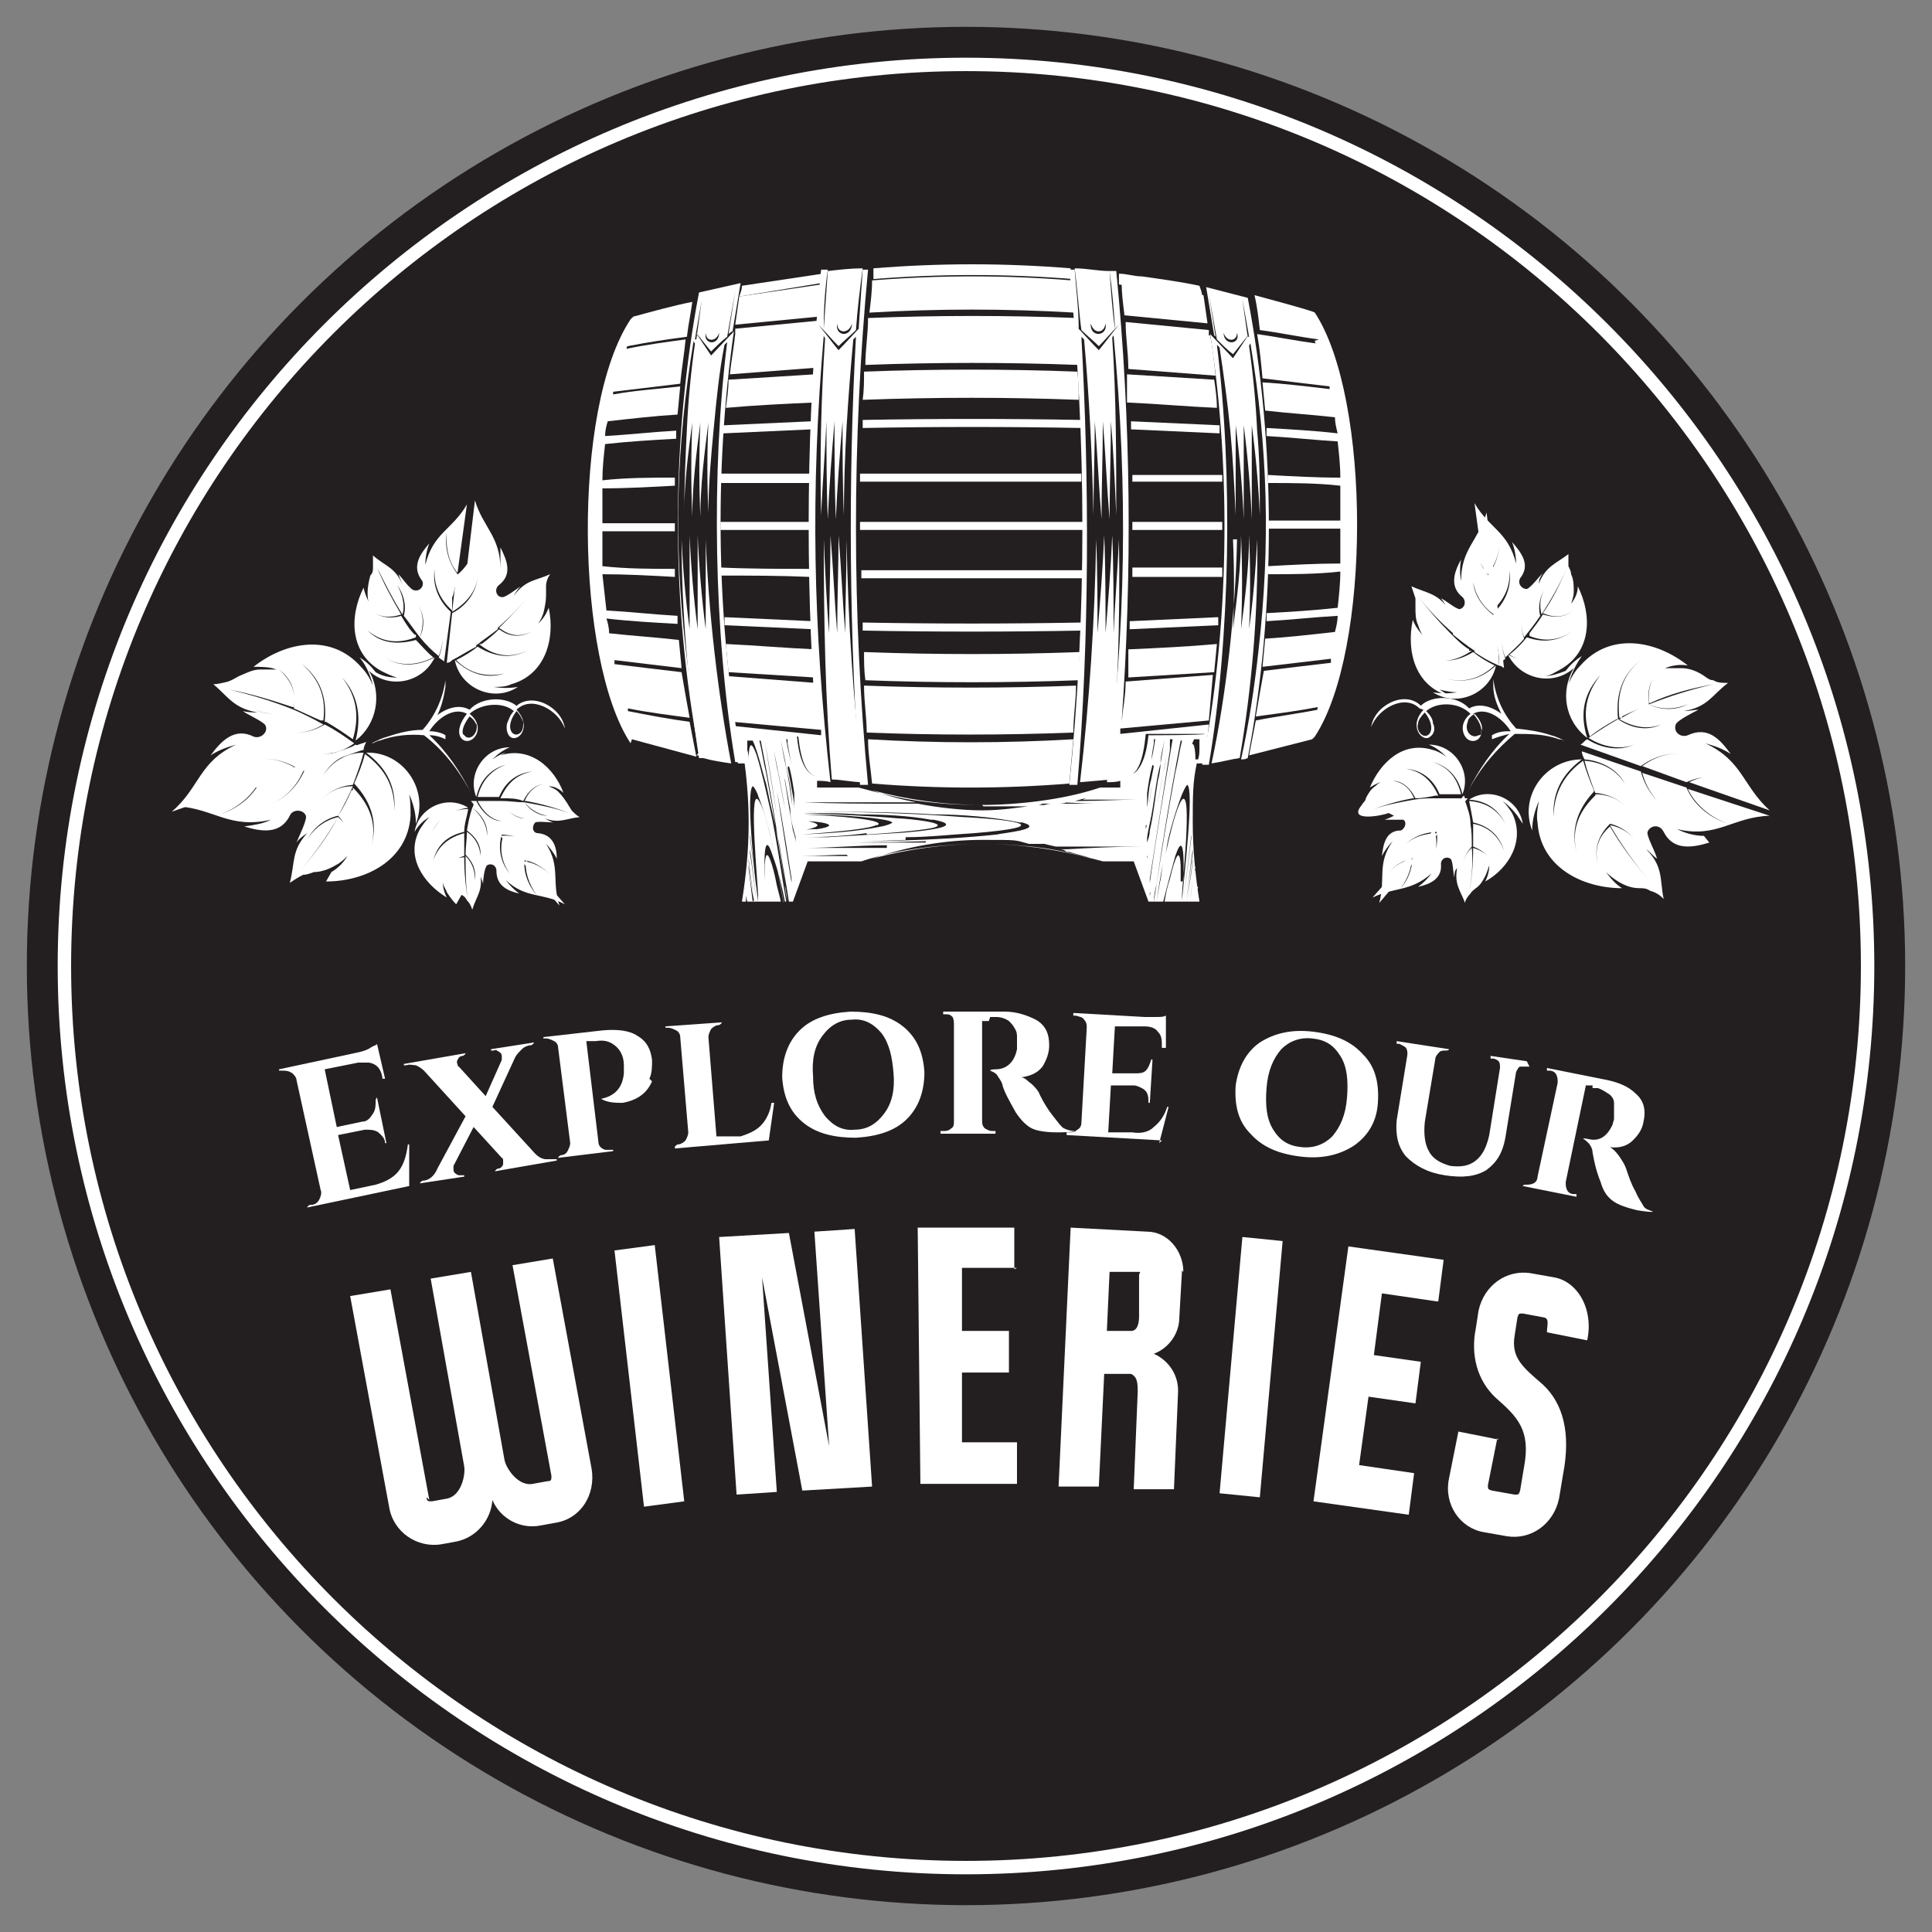 <?xml version="1.0" encoding="UTF-8"?>
<svg id="Layer_1" data-name="Layer 1" xmlns="http://www.w3.org/2000/svg" version="1.1" viewBox="0 0 144 144">
  <rect x="0" y="0" width="144" height="144" fill="#808080" stroke="none"/>
  <defs>
    <style>
      .cls-1 {
        fill: #fff;
      }

      .cls-1, .cls-2 {
        stroke-width: 0px;
      }

      .cls-2 {
        fill: #231f20;
      }
    </style>
  </defs>
  <circle class="cls-2" cx="72" cy="72" r="70"/>
  <path class="cls-1" d="M72,139.7c-37.3,0-67.7-30.4-67.7-67.7S34.7,4.3,72,4.3s67.7,30.4,67.7,67.7-30.4,67.7-67.7,67.7ZM72,5.3C35.2,5.3,5.3,35.2,5.3,72s29.9,66.7,66.7,66.7,66.7-29.9,66.7-66.7S108.8,5.3,72,5.3Z"/>
  <path class="cls-1" d="M127,62.3c-.7,0-1.4-.2-2-.5,3,.7,4.1-.9,6.9-1l-6.1-2c.5,1.1,1.6,2.1,3,2.6,0,0,0,0,0,0-1.5-.5-2.6-1.5-3.1-2.7l-2.1-.7-1.2-.4c.4,1.5,1.4,2.7,2.8,3.1,0,0,0,0,0,0-1.5-.5-2.5-1.7-2.9-3.2l-4.4-1.5c0,.2.1.4.2.6,1.3.1,2.5.8,3,1.8h0c-.6-1-1.7-1.6-3-1.7.2.8.5,1.6.8,2.4,1.2.1,2.2.7,2.7,1.6h0c-.5-.9-1.5-1.5-2.7-1.5.3.8.7,1.5,1.1,2.2.9.2,1.8.9,2.3,1.8h0c-.5-.9-1.3-1.5-2.3-1.7.8,1.4,1.8,2.8,2.9,4.1-1.1-1.3-2.1-2.6-2.9-4h0c-.8.7-1.2,1.6-.9,2.8-.3-1.1,0-2.1.9-3h0c-.4-.7-.7-1.3-1-2h0s0,0,0,0h0s0,0,0,0v-.2c-1.3,1.2-1.9,2.6-1.5,4.3-.4-1.6,0-3.1,1.3-4.5h0c0-.1,0-.1,0-.1h0c-.3-.7-.6-1.5-.8-2.2-1.4,1-2.2,2.4-2.2,4.2-.1-1.7.5-3.1,2.1-4.3h0s0,0,0,0h0s0,0,0,0h0s0,0,0,0h0s0,0,0,0h0s0,0,0,0h0s0,0,0,0h0s0,0,0,0h0s0,0,0,0h0s0,0,0,0h0s0,0,0,0h0s0,0,0,0h0s0,0,0,0h0s0,0,0,0h0s0,0,0,0h0s0,0,0,0h0s0,0,0,0h0s0,0,0,0h0s0,0,0,0h0s0,0,0,0h0s0,0,0,0h0s0,0,0,0h0s0,0,0,0h0s0,0,0,0h0s0,0,0,0h0s0,0,0,0h0s0,0,0,0h0s0,0,0,0h0s0,0,0,0h0s0,0,0,0h0s0,0,0,0h0s0,0,0,0h0s0,0,0,0h0s0,0,0,0h0s0,0,0,0h0s0,0,0,0h0s0,0,0,0h0s0,0,0,0h0s0,0,0,0h0s0,0,0,0h0s0,0,0,0h0s0,0,0,0h0s0,0,0,0h0s0,0,0,0h0s0,0,0,0h0s0,0,0,0h0s0,0,0,0h0s0,0,0,0h0s0,0,0,0h0s0,0,0,0h0s0,0,0,0h0s0,0,0,0h0s0,0,0,0h0s0,0,0,0h0s0,0,0,0h0s0,0,0,0h0s0,0,0,0h0s0,0,0,0h0s0,0,0,0h0s0,0,0,0h0s0,0,0,0h0c-2.7,0-4.7,2.7-3.7,5.3,0-.8.2-1.5.5-2.2-.1.5-.2,1.1-.1,1.6.2,3.3,3.3,4.9,6.3,4.9-.5-.3-.9-.8-1.2-1.2.3.3.6.5.9.7.5.3,1,.5,1.6.5.3,0,.5,0,.8.2.4.1.7.3,1,.6-.3-1.4,0-2.4-1.3-3.7.3.2.5.5.8.7-.1-.5-.8-1.7-.7-2,.2-.5.9-.6,1.2,0h0c.7,1.4,2.1,1.2,3.4.8Z"/>
  <path class="cls-1" d="M103.9,60.8c-.2.1-.4.2-.7.3.3,0,1.2,0,1.4,0,.3.2.1.7-.2.8h0c-1.1,0-1.3,1-1.4,1.9.2-.4.5-.8.8-1.1-1.2,1.7-.5,2.8-1,4.6l2.8-3.3c-.8,0-1.7.5-2.3,1.2,0,0,0,0,0,0,.7-.8,1.5-1.2,2.4-1.3l1.5-1.8c-1,0-2,.3-2.6,1,0,0,0,0,0,0,.7-.8,1.7-1.1,2.7-1.1l2.1-2.5c-.1,0-.3,0-.4,0-.4.8-1.1,1.4-1.9,1.5h0c.8,0,1.5-.7,1.8-1.5-.6,0-1.2,0-1.8,0-.4.7-1,1.2-1.7,1.3h0c.7,0,1.3-.6,1.7-1.3-.6,0-1.1,0-1.7.1-.4.5-1,.9-1.7,1h0c.7,0,1.3-.5,1.7-1-1.1.2-2.2.4-3.3.8,1.1-.4,2.1-.7,3.2-.9h.1c-.3-.7-.8-1.2-1.6-1.3.7,0,1.3.5,1.7,1.3h0c.5,0,1-.1,1.5-.2h0s0,0,0,0h.2c-.5-1.1-1.2-1.8-2.4-2,1.1.1,2,.7,2.5,1.9h0s0,0,0,0h0c.5,0,1.1,0,1.6,0-.3-1.2-.9-2-2.1-2.4,1.1.3,1.9,1.1,2.2,2.4h0s0,0,0,0h0s0,0,0,0h0s0,0,0,0h0s0,0,0,0h0s0,0,0,0h0s0,0,0,0h0s0,0,0,0h0s0,0,0,0h0s0,0,0,0h0s0,0,0,0h0s0,0,0,0h0s0,0,0,0h0s0,0,0,0h0s0,0,0,0h0s0,0,0,0h0s0,0,0,0h0s0,0,0,0h0s0,0,0,0h0s0,0,0,0h0s0,0,0,0h0s0,0,0,0h0s0,0,0,0h0s0,0,0,0h0s0,0,0,0h0s0,0,0,0h0s0,0,0,0h0s0,0,0,0h0s0,0,0,0h0s0,0,0,0h0s0,0,0,0h0s0,0,0,0h0s0,0,0,0h0s0,0,0,0h0s0,0,0,0h0s0,0,0,0h0s0,0,0,0h0s0,0,0,0h0s0,0,0,0h0s0,0,0,0h0s0,0,0,0h0s0,0,0,0h0s0,0,0,0h0s0,0,0,0h0s0,0,0,0h0s0,0,0,0h0s0,0,0,0h0s0,0,0,0h0s0,0,0,0h0s0,0,0,0h0s0,0,0,0h0s0,0,0,0h0s0,0,0,0h0s0,0,0,0h0s0,0,0,0h0s0,0,0,0h0s0,0,0,0h0s0,0,0,0h0c.7-1.7-.6-3.7-2.5-3.7.5.2.9.5,1.3.9-.3-.2-.6-.4-1-.5-2.2-.7-3.9.9-4.7,2.8.3-.2.7-.4,1.1-.5-.2,0-.5.2-.7.4-.3.2-.5.5-.7.9,0,.2-.2.3-.3.5-1.1,1.3,1.5.8,2,.6Z"/>
  <path class="cls-1" d="M38.6,52.7c-.8-.8-2.7-.8-3.6.2-.7-.4-1.6-.2-2.4.4.3-.6.5-1.4.6-2.1,0-.3,0-.7,0-1,0,.2,0,.3,0,.5-.2,1.4-.8,2.7-1.7,3.7-.9,0-1.7.2-2.6.5-.4.1-.8.3-1.2.5.2,0,.4-.2.6-.2,1.1-.4,2.2-.5,3.3-.4h0c1.3,1,2.5,2.4,3.5,4.3-.8-1.6-1.8-3.1-3.1-4.3h0s0,0,0,0h0c.4,0,.8.1,1.2.3v-.3c-.3-.2-.8-.3-1.2-.3.7-1.1,1.9-1.8,2.8-1.3-1.1,1.4-.4,2.2.2,2h0c.6-.2,1-1.2,0-2,.9-.8,2.5-.9,3.3-.2-.3.3-.4.7-.5.9-.1.4,0,.8.2,1,.6.5,1.7-.7.5-2,1.1-1.1,3.1,0,3.6,1.4-.2-1.6-2.5-2.8-3.7-1.6ZM35.5,53.9c.2.7-.4,1.3-.8,1,0,0-.1-.1-.2-.2-.1-.4.2-.9.5-1.3.3.2.4.4.5.6ZM39,53.8c0,.3,0,.6-.2.8-.5.5-1.3-.3-.3-1.6.3.3.4.6.5.8Z"/>
  <path class="cls-1" d="M24.3,65.7c3,0,6.1-1.6,6.3-4.9,0-.6,0-1.1-.1-1.6.3.7.5,1.4.5,2.2,1-2.6-1-5.4-3.7-5.3h0s0,0,0,0h0s0,0,0,0h0s0,0,0,0h0s0,0,0,0h0s0,0,0,0h0s0,0,0,0h0s0,0,0,0h0s0,0,0,0h0s0,0,0,0h0s0,0,0,0h0s0,0,0,0h0s0,0,0,0h0s0,0,0,0h0s0,0,0,0h0s0,0,0,0h0s0,0,0,0h0s0,0,0,0h0s0,0,0,0h0s0,0,0,0h0s0,0,0,0h0s0,0,0,0h0s0,0,0,0h0s0,0,0,0h0s0,0,0,0h0s0,0,0,0h0s0,0,0,0h0s0,0,0,0h0s0,0,0,0h0s0,0,0,0h0s0,0,0,0h0s0,0,0,0h0s0,0,0,0h0s0,0,0,0h0s0,0,0,0h0s0,0,0,0h0s0,0,0,0h0s0,0,0,0h0s0,0,0,0h0s0,0,0,0h0s0,0,0,0h0s0,0,0,0h0s0,0,0,0h0s0,0,0,0h0s0,0,0,0h0s0,0,0,0h0s0,0,0,0h0s0,0,0,0h0s0,0,0,0h0s0,0,0,0h0s0,0,0,0h0s0,0,0,0h0s0,0,0,0h0s0,0,0,0h0s0,0,0,0h0s0,0,0,0h0s0,0,0,0h0s0,0,0,0h0s0,0,0,0h0s0,0,0,0h0s0,0,0,0h0c1.6,1.2,2.2,2.6,2.1,4.3,0-1.8-.7-3.1-2.2-4.2-.2.8-.5,1.5-.8,2.2h0s0,0,0,0h0c1.4,1.5,1.7,3,1.3,4.6.4-1.7-.2-3.1-1.4-4.3v.2c-.1,0-.1,0-.1,0h0s0,0,0,0h0c-.3.7-.6,1.3-1,1.9h0c.9,1,1.1,2,.9,3,.3-1.1,0-2.1-.9-2.9h0c-.8,1.5-1.8,2.8-2.9,4.1,1.1-1.3,2.1-2.7,2.9-4.1-.9.2-1.8.8-2.3,1.7h0c.5-1,1.4-1.6,2.3-1.8.4-.7.8-1.5,1.1-2.2-1.2,0-2.2.6-2.7,1.6h0c.5-1,1.5-1.6,2.7-1.7.3-.8.6-1.6.8-2.4-1.3,0-2.4.7-3,1.7h0c.6-1.1,1.7-1.7,3-1.9,0-.2.1-.4.2-.6l-4.4,1.5c-.4,1.5-1.5,2.7-2.9,3.2,0,0,0,0,0,0,1.4-.5,2.4-1.7,2.8-3.1l-1.2.4-2.1.7c-.5,1.2-1.6,2.2-3.1,2.7,0,0,0,0,0,0,1.4-.5,2.5-1.5,3-2.6l-6.1,2c2.7.2,3.8,1.7,6.9,1-.6.3-1.3.4-2,.5,1.3.4,2.7.6,3.4-.8h0c.2-.5,1-.5,1.2,0,.1.3-.5,1.5-.7,2,.2-.3.5-.5.8-.7-1.2,1.3-.9,2.2-1.3,3.7.3-.2.6-.4,1-.6.3,0,.5-.1.8-.2.5,0,1.1-.2,1.6-.5.4-.2.7-.5.9-.7-.3.5-.7.9-1.2,1.2Z"/>
  <path class="cls-1" d="M110.9,42.8c.6-.8,1-1.8.8-3,0,0,0,0,0,0,.2,1.2-.2,2.3-.8,3.1l.2,1.7v1c1-.8,1.5-1.9,1.4-3.1,0,0,0,0,0,0,.2,1.2-.3,2.4-1.2,3.2l.5,3.7c.1-.1.3-.2.4-.3-.4-1-.3-2,.2-2.8h0c-.5.7-.6,1.8-.2,2.7.5-.5,1-.9,1.4-1.4-.3-.9-.3-1.8.2-2.5h0c-.5.7-.5,1.6-.2,2.4.4-.5.8-1,1.2-1.6-.2-.7,0-1.6.5-2.3h0c-.5.7-.6,1.5-.4,2.2.7-1.1,1.4-2.3,1.9-3.5-.5,1.2-1.1,2.4-1.8,3.4h0c.9.4,1.7.3,2.4-.3-.7.6-1.4.7-2.4.4h0c-.3.5-.7,1-1,1.4h0s0,0,0,0h0s0,0,0,0v.2c1.2.5,2.4.3,3.4-.5-1,.8-2.2,1.1-3.6.6h0c0,0,0,0,0,0h0c-.4.5-.8.9-1.3,1.3,1.2.7,2.5.8,3.7,0-1.1.7-2.4.7-3.8,0h0s0,0,0,0h0s0,0,0,0h0s0,0,0,0h0s0,0,0,0h0s0,0,0,0h0s0,0,0,0h0s0,0,0,0h0s0,0,0,0h0s0,0,0,0h0s0,0,0,0h0s0,0,0,0h0s0,0,0,0h0s0,0,0,0h0s0,0,0,0h0s0,0,0,0h0s0,0,0,0h0s0,0,0,0h0s0,0,0,0h0s0,0,0,0h0s0,0,0,0h0s0,0,0,0h0s0,0,0,0h0s0,0,0,0h0s0,0,0,0h0s0,0,0,0h0s0,0,0,0h0s0,0,0,0h0s0,0,0,0h0s0,0,0,0h0s0,0,0,0h0s0,0,0,0h0s0,0,0,0h0s0,0,0,0h0s0,0,0,0h0s0,0,0,0h0s0,0,0,0h0s0,0,0,0h0s0,0,0,0h0s0,0,0,0h0s0,0,0,0h0s0,0,0,0h0s0,0,0,0h0s0,0,0,0h0s0,0,0,0h0s0,0,0,0h0s0,0,0,0h0s0,0,0,0h0s0,0,0,0h0s0,0,0,0h0s0,0,0,0h0s0,0,0,0h0s0,0,0,0h0s0,0,0,0h0s0,0,0,0h0s0,0,0,0h0s0,0,0,0h0s0,0,0,0h0s0,0,0,0h0s0,0,0,0h0s0,0,0,0h0c.9,1.8,3.3,2.4,4.9,1-1,1.7-.7,3.9,1,5.2h0s0,0,0,0h0s0,0,0,0h0s0,0,0,0h0s0,0,0,0h0s0,0,0,0h0s0,0,0,0h0s0,0,0,0h0s0,0,0,0h0s0,0,0,0h0s0,0,0,0h0s0,0,0,0h0s0,0,0,0h0s0,0,0,0h0s0,0,0,0h0s0,0,0,0h0s0,0,0,0h0s0,0,0,0h0s0,0,0,0h0s0,0,0,0h0s0,0,0,0h0s0,0,0,0h0s0,0,0,0h0s0,0,0,0h0s0,0,0,0h0s0,0,0,0h0s0,0,0,0h0s0,0,0,0h0s0,0,0,0h0s0,0,0,0h0s0,0,0,0h0s0,0,0,0h0s0,0,0,0h0s0,0,0,0h0s0,0,0,0h0s0,0,0,0h0s0,0,0,0h0s0,0,0,0h0s0,0,0,0h0s0,0,0,0h0s0,0,0,0h0s0,0,0,0h0s0,0,0,0h0s0,0,0,0h0s0,0,0,0h0s0,0,0,0h0s0,0,0,0h0s0,0,0,0h0s0,0,0,0h0s0,0,0,0h0s0,0,0,0h0s0,0,0,0h0s0,0,0,0h0s0,0,0,0h0s0,0,0,0h0s0,0,0,0h0s0,0,0,0h0s0,0,0,0h0s0,0,0,0h0s0,0,0,0h0s0,0,0,0h0s0,0,0,0c-.6-1.9-.2-3.4,1-4.7-1.1,1.4-1.4,2.9-.8,4.6.6-.5,1.3-.9,2-1.3h0s0,0,0,0h.1c-.2-2,.4-3.4,1.7-4.4-1.4,1.1-1.8,2.6-1.6,4.3h.2c0-.1,0-.1,0-.1h0s0,0,0,0h0c.6-.3,1.3-.6,2-.9h0c-.2-1.3.3-2.2,1.1-2.9-.9.7-1.2,1.7-1.1,2.8h.1c1.5-.7,3.1-1.1,4.7-1.4-1.7.4-3.3.9-4.8,1.5.9.4,1.9.4,2.9,0h0c-1,.5-2.1.4-2.9,0-.8.3-1.5.7-2.2,1.1,1,.6,2.1.8,3.1.4h0c-1,.5-2.2.3-3.2-.4-.7.4-1.5.9-2.2,1.4,1.1.7,2.4.9,3.4.5h0c-1.1.5-2.4.3-3.5-.4-.2.1-.3.3-.5.4l4.5,1.6c1.2-.9,2.8-1.2,4.2-.7,0,0,0,0,0,0-1.4-.5-2.9-.2-4.1.7l3.3,1.2c1.1-.5,2.6-.6,4-.2,0,0,0,0,0,0-1.4-.5-2.8-.3-3.8.2l6,2.1c-2-1.8-2-3.7-4.8-5,.7.2,1.3.4,1.9.8-.8-1.1-1.7-2.1-3.2-1.4h0c-.5.2-1.1-.2-.9-.8.1-.3,1.3-.9,1.7-1.1-.3,0-.7.1-1.1.1,1.8-.3,2.1-1.2,3.3-2.1-.4,0-.8,0-1.1-.2-.3,0-.5-.2-.8-.4h0c-.5-.3-1-.5-1.6-.5-.4,0-.8,0-1.2,0,.5-.2,1.1-.3,1.7-.2-2.4-1.9-5.8-2.5-8,0-.4.4-.7.9-.9,1.4.2-.7.5-1.4,1-2.1-.5.3-.9.7-1.2,1.1-.5.2-1.1.4-1.6.4.4,0,.8-.3,1.2-.5,2.3-1.3,2.4-4,1.3-6.2,0,.5-.2.9-.5,1.3.1-.3.2-.6.2-.9,0-.4,0-.9-.2-1.3,0-.2-.1-.4-.2-.6,0-.3,0-.6,0-.9-.9.7-1.7.9-2.2,2.2,0-.3.1-.5.3-.8-.3.3-.9,1.1-1.2,1.2-.4,0-.7-.4-.5-.8h0c.8-1,.1-1.9-.6-2.7.2.5.3,1.1.3,1.6-.6-2.4-2-2.6-3.1-4.5l.7,5.1Z"/>
  <path class="cls-1" d="M107.3,51.4c.4.1.9.2,1.3.2-.6.1-1.2.1-1.8,0,1.9,1.2,4.3,0,4.7-2h0s0,0,0,0h0s0,0,0,0h0s0,0,0,0h0s0,0,0,0h0s0,0,0,0h0s0,0,0,0h0s0,0,0,0h0s0,0,0,0h0s0,0,0,0h0s0,0,0,0h0s0,0,0,0h0s0,0,0,0h0s0,0,0,0h0s0,0,0,0h0s0,0,0,0h0s0,0,0,0h0s0,0,0,0h0s0,0,0,0h0s0,0,0,0h0s0,0,0,0h0s0,0,0,0h0s0,0,0,0h0s0,0,0,0h0s0,0,0,0h0s0,0,0,0h0s0,0,0,0h0s0,0,0,0h0s0,0,0,0h0s0,0,0,0h0s0,0,0,0h0s0,0,0,0h0s0,0,0,0h0s0,0,0,0h0s0,0,0,0h0s0,0,0,0h0s0,0,0,0h0s0,0,0,0h0s0,0,0,0h0s0,0,0,0h0s0,0,0,0h0s0,0,0,0h0s0,0,0,0h0s0,0,0,0h0s0,0,0,0h0s0,0,0,0h0s0,0,0,0h0s0,0,0,0h0s0,0,0,0h0s0,0,0,0h0s0,0,0,0h0s0,0,0,0h0s0,0,0,0h0s0,0,0,0h0s0,0,0,0h0s0,0,0,0h0s0,0,0,0h0s0,0,0,0h0s0,0,0,0h0s0,0,0,0h0s0,0,0,0c-1.2,1.1-2.4,1.3-3.7,1,1.4.3,2.5,0,3.6-1-.6-.3-1.1-.6-1.6-1h0s0,0,0,0h0c-1.3.8-2.5.8-3.7.3,1.3.6,2.4.4,3.6-.4h-.2c0-.1,0-.1,0-.1h0s0,0,0,0h0c-.5-.3-.9-.7-1.3-1.1h0c-.9.5-1.7.5-2.4.2.8.4,1.6.3,2.4-.2h0c-.9-.9-1.8-1.9-2.6-3,.8,1.1,1.7,2,2.7,2.9,0-.7-.3-1.5-1-2h0c.7.6,1,1.3,1,2.1.5.4,1,.8,1.6,1.2.1-.9-.1-1.8-.8-2.3h0c.7.6.9,1.4.8,2.4.6.4,1.1.7,1.8,1,.1-1-.1-2-.9-2.6h0c.7.6,1.1,1.6.9,2.6.1,0,.3.1.4.2l-.4-3.7c-1-.6-1.8-1.6-1.9-2.7,0,0,0,0,0,0,.2,1.1.9,2.1,1.9,2.6l-.3-2.7c-.8-.6-1.3-1.6-1.5-2.8,0,0,0,0,0,0,.1,1.1.7,2.1,1.5,2.7l-.6-5c-.6,2.1-1.9,2.7-1.9,5.1-.1-.5-.1-1.1,0-1.6-.5.9-.9,2,.1,2.8h0c.3.3.2.8-.2.9-.3,0-1.1-.7-1.4-.8.2.2.3.5.5.7-.8-1.1-1.6-1.1-2.7-1.6.1.3.2.6.3.9,0,.2,0,.4,0,.7,0,.4,0,.9.2,1.3.1.3.2.6.4.8-.3-.3-.6-.7-.8-1.2-.5,2.4.2,5,2.8,5.7Z"/>
  <path class="cls-1" d="M37.7,56.1c-.4.1-.7.3-1,.5.4-.4.8-.7,1.3-.9-1.9,0-3.2,2-2.5,3.7h0s0,0,0,0h0s0,0,0,0h0s0,0,0,0h0s0,0,0,0h0s0,0,0,0h0s0,0,0,0h0s0,0,0,0h0s0,0,0,0h0s0,0,0,0h0s0,0,0,0h0s0,0,0,0h0s0,0,0,0h0s0,0,0,0h0s0,0,0,0h0s0,0,0,0h0s0,0,0,0h0s0,0,0,0h0s0,0,0,0h0s0,0,0,0h0s0,0,0,0h0s0,0,0,0h0s0,0,0,0h0s0,0,0,0h0s0,0,0,0h0s0,0,0,0h0s0,0,0,0h0s0,0,0,0h0s0,0,0,0h0s0,0,0,0h0s0,0,0,0h0s0,0,0,0h0s0,0,0,0h0s0,0,0,0h0s0,0,0,0h0s0,0,0,0h0s0,0,0,0h0s0,0,0,0h0s0,0,0,0h0s0,0,0,0h0s0,0,0,0h0s0,0,0,0h0s0,0,0,0h0s0,0,0,0h0s0,0,0,0h0s0,0,0,0h0s0,0,0,0h0s0,0,0,0h0s0,0,0,0h0s0,0,0,0h0s0,0,0,0h0s0,0,0,0h0s0,0,0,0h0s0,0,0,0h0s0,0,0,0h0s0,0,0,0h0s0,0,0,0h0s0,0,0,0h0c.3-1.3,1.1-2.1,2.2-2.4-1.1.4-1.8,1.2-2.1,2.4.5,0,1.1,0,1.6,0h0s0,0,0,0c.5-1.2,1.4-1.8,2.5-1.9-1.2.2-1.9.9-2.4,2h.2s0,0,0,0h0c.5,0,1,0,1.5.2h0c.4-.8.9-1.2,1.7-1.3-.8.1-1.3.6-1.6,1.3h.1c1.1.2,2.2.5,3.2.9-1.1-.4-2.2-.6-3.3-.8.4.5,1,.9,1.7,1h0c-.7,0-1.4-.5-1.7-1-.6,0-1.1-.1-1.7-.1.3.7.9,1.2,1.7,1.3h0c-.7,0-1.4-.6-1.7-1.3-.6,0-1.2,0-1.8,0,.4.8,1,1.4,1.8,1.5h0c-.8,0-1.5-.7-1.9-1.5-.1,0-.3,0-.4,0l2.1,2.5c1,0,2,.3,2.7,1.1,0,0,0,0,0,0-.6-.8-1.6-1.1-2.6-1l1.5,1.8c.8,0,1.7.5,2.4,1.3,0,0,0,0,0,0-.6-.7-1.5-1.2-2.3-1.2l2.8,3.3c-.6-1.8.1-2.9-1-4.6.3.3.6.7.8,1.1,0-.9-.3-1.8-1.4-1.9h0c-.4,0-.5-.5-.2-.8.2-.1,1.1,0,1.4,0-.2,0-.5-.2-.7-.3,1.1.4,1.6,0,2.6-.1-.2-.1-.4-.3-.6-.5-.1-.2-.2-.3-.3-.5-.2-.3-.4-.6-.7-.9-.2-.2-.5-.3-.7-.4.4,0,.8.2,1.1.5-.7-1.9-2.5-3.5-4.7-2.8Z"/>
  <path class="cls-1" d="M15.1,58.5s0,0,0,0c1.4-.5,2.9-.4,4,.2l3.3-1.2c-1.2-.9-2.7-1.2-4.1-.7,0,0,0,0,0,0,1.4-.5,3-.2,4.2.7l4.5-1.6c-.2-.1-.3-.3-.5-.4-1.1.7-2.4.9-3.5.4h0c1.1.5,2.3.3,3.4-.5-.7-.5-1.4-1-2.2-1.4-1,.6-2.2.8-3.2.4h0c1,.4,2.1.2,3.1-.4-.7-.4-1.5-.8-2.2-1.1-.9.4-2,.4-2.9,0h0c1,.4,2,.4,2.9,0-1.5-.6-3.1-1.1-4.8-1.5,1.6.3,3.2.8,4.7,1.3h.1c.2-1.1-.2-2-1.1-2.8.9.7,1.3,1.6,1.1,2.9h0c.7.3,1.3.6,2,.9h0s0,0,0,0h0s0,0,0,0h.2c.2-1.6-.2-3-1.6-4.2,1.3,1,1.9,2.4,1.7,4.3h.1c0,0,0,0,0,0h0c.7.4,1.3.8,2,1.3.5-1.7.3-3.2-.8-4.6,1.1,1.2,1.5,2.8,1,4.7h0s0,0,0,0h0s0,0,0,0h0s0,0,0,0h0s0,0,0,0h0s0,0,0,0h0s0,0,0,0h0s0,0,0,0h0s0,0,0,0h0s0,0,0,0h0s0,0,0,0h0s0,0,0,0h0s0,0,0,0h0s0,0,0,0h0s0,0,0,0h0s0,0,0,0h0s0,0,0,0h0s0,0,0,0h0s0,0,0,0h0s0,0,0,0h0s0,0,0,0h0s0,0,0,0h0s0,0,0,0h0s0,0,0,0h0s0,0,0,0h0s0,0,0,0h0s0,0,0,0h0s0,0,0,0h0s0,0,0,0h0s0,0,0,0h0s0,0,0,0h0s0,0,0,0h0s0,0,0,0h0s0,0,0,0h0s0,0,0,0h0s0,0,0,0h0s0,0,0,0h0s0,0,0,0h0s0,0,0,0h0s0,0,0,0h0s0,0,0,0h0s0,0,0,0h0s0,0,0,0h0s0,0,0,0h0s0,0,0,0h0s0,0,0,0h0s0,0,0,0h0s0,0,0,0h0s0,0,0,0h0s0,0,0,0h0s0,0,0,0h0s0,0,0,0h0s0,0,0,0h0s0,0,0,0h0s0,0,0,0h0s0,0,0,0h0s0,0,0,0h0s0,0,0,0h0s0,0,0,0h0s0,0,0,0h0s0,0,0,0h0c1.6-1.2,2-3.5,1-5.2,1.5,1.4,4,.9,4.9-1h0s0,0,0,0h0s0,0,0,0h0s0,0,0,0h0s0,0,0,0h0s0,0,0,0h0s0,0,0,0h0s0,0,0,0h0s0,0,0,0h0s0,0,0,0h0s0,0,0,0h0s0,0,0,0h0s0,0,0,0h0s0,0,0,0h0s0,0,0,0h0s0,0,0,0h0s0,0,0,0h0s0,0,0,0h0s0,0,0,0h0s0,0,0,0h0s0,0,0,0h0s0,0,0,0h0s0,0,0,0h0s0,0,0,0h0s0,0,0,0h0s0,0,0,0h0s0,0,0,0h0s0,0,0,0h0s0,0,0,0h0s0,0,0,0h0s0,0,0,0h0s0,0,0,0h0s0,0,0,0h0s0,0,0,0h0s0,0,0,0h0s0,0,0,0h0s0,0,0,0h0s0,0,0,0h0s0,0,0,0h0s0,0,0,0h0s0,0,0,0h0s0,0,0,0h0s0,0,0,0h0s0,0,0,0h0s0,0,0,0h0s0,0,0,0h0s0,0,0,0h0s0,0,0,0h0s0,0,0,0h0s0,0,0,0h0s0,0,0,0h0s0,0,0,0h0s0,0,0,0h0s0,0,0,0h0s0,0,0,0h0s0,0,0,0h0s0,0,0,0h0s0,0,0,0h0s0,0,0,0h0s0,0,0,0h0s0,0,0,0h0c-1.4.7-2.6.7-3.8,0,1.2.7,2.5.6,3.7,0-.5-.4-.9-.9-1.3-1.3h0s0,0,0,0h0c-1.5.4-2.7.2-3.6-.7,1.1.9,2.3,1,3.6.5v-.2h-.1s0,0,0,0h0c-.4-.4-.7-.9-1-1.4h0c-1,.3-1.8,0-2.4-.5.7.6,1.5.7,2.4.4h0c-.7-1.2-1.3-2.3-1.8-3.5.6,1.2,1.2,2.4,1.9,3.5.2-.7,0-1.5-.4-2.2h0c.5.7.7,1.5.5,2.3.4.5.8,1.1,1.2,1.6.3-.9.3-1.8-.2-2.5h0c.5.7.6,1.6.2,2.5.4.5.9,1,1.4,1.4.4-1,.4-2-.2-2.7h0c.6.8.6,1.8.2,2.8.1.1.3.2.4.3l.5-3.7c-.9-.8-1.4-2-1.2-3.2,0,0,0,0,0,0-.1,1.2.4,2.3,1.3,3.1v-1c.1,0,.4-1.7.4-1.7-.6-.8-1-1.9-.8-3.1,0,0,0,0,0,0-.1,1.2.2,2.3.8,3l.7-5.1c-1.1,1.9-2.5,2.1-3.1,4.5,0-.5.1-1.1.3-1.6-.7.8-1.3,1.7-.6,2.7h0c.3.3,0,.9-.5.8-.3,0-.9-.9-1.2-1.2.1.3.2.5.3.8-.5-1.3-1.3-1.4-2.2-2.2,0,.3,0,.6,0,.9,0,.2,0,.4-.2.6-.1.4-.2.8-.2,1.3,0,.3,0,.6.2.9-.2-.4-.4-.8-.5-1.3-1.1,2.2-1,4.9,1.3,6.2.4.2.8.4,1.2.5-.6,0-1.1-.1-1.6-.4-.3-.4-.7-.8-1.2-1.1.5.6.8,1.3,1,2.1-.2-.5-.5-1-.9-1.4-2.2-2.5-5.6-1.9-8,0,.6,0,1.2,0,1.7.2-.4,0-.8,0-1.2,0-.6,0-1.1.3-1.6.5h0c-.2.1-.5.3-.8.4-.4.1-.8.2-1.1.2,1.1.9,1.5,1.8,3.3,2.1-.3,0-.7,0-1.1-.1.4.3,1.6.8,1.7,1.1.2.5-.4,1-.9.8h0c-1.4-.7-2.4.3-3.2,1.4.6-.4,1.2-.6,1.9-.8-2.8,1.3-2.7,3.2-4.8,5l6-2.1c-1.1-.6-2.5-.7-3.8-.2Z"/>
  <path class="cls-1" d="M34.4,66.7c.2.1.3.2.4.4.2.2.3.4.4.7.3-1,.8-1.4.6-2.6,0,.2.2.5.2.7,0-.3.1-1.2.3-1.4.3-.2.7,0,.7.4h0c0,1.1.8,1.5,1.7,1.7-.4-.3-.7-.6-1-1,1.5,1.4,2.7.9,4.4,1.8l-2.9-3.3c-.1.8.2,1.8.8,2.6,0,0,0,0,0,0-.7-.8-1-1.8-.9-2.6l-1-1.1-.6-.7c-.3,1-.1,2,.5,2.8,0,0,0,0,0,0-.7-.8-.9-1.9-.6-2.9l-2.1-2.4c0,.1,0,.3-.1.4.7.5,1.2,1.3,1.1,2.1h0c0-.8-.4-1.5-1.1-2.1-.2.6-.3,1.1-.4,1.7.7.5,1.1,1.2,1,1.9h0c0-.7-.4-1.4-1-1.8,0,.6-.1,1.1-.1,1.7.5.5.8,1.1.7,1.9h0c0-.7-.2-1.3-.7-1.8,0,1.1,0,2.3.2,3.4-.2-1.1-.3-2.2-.3-3.3h0c-.8,0-1.3.5-1.5,1.3.2-.7.7-1.2,1.5-1.4h0c0-.5,0-1,0-1.5h0s0,0,0,0h0s0,0,0,0v-.2c-1.1.3-1.9.9-2.3,2,.3-1.1,1-1.8,2.3-2.1h0c0-.6.2-1.1.3-1.7-1.2,0-2.1.6-2.7,1.7.5-1,1.4-1.6,2.7-1.8h0s0,0,0,0h0s0,0,0,0h0s0,0,0,0h0s0,0,0,0h0s0,0,0,0h0s0,0,0,0h0s0,0,0,0h0s0,0,0,0h0s0,0,0,0h0s0,0,0,0h0s0,0,0,0h0s0,0,0,0h0s0,0,0,0h0s0,0,0,0h0s0,0,0,0h0s0,0,0,0h0s0,0,0,0h0s0,0,0,0h0s0,0,0,0h0s0,0,0,0h0s0,0,0,0h0s0,0,0,0h0s0,0,0,0h0s0,0,0,0h0s0,0,0,0h0s0,0,0,0h0s0,0,0,0h0s0,0,0,0h0s0,0,0,0h0s0,0,0,0h0s0,0,0,0h0s0,0,0,0h0s0,0,0,0h0s0,0,0,0h0s0,0,0,0h0s0,0,0,0h0s0,0,0,0h0s0,0,0,0h0s0,0,0,0h0s0,0,0,0h0s0,0,0,0h0s0,0,0,0h0s0,0,0,0h0s0,0,0,0h0s0,0,0,0h0s0,0,0,0h0s0,0,0,0h0s0,0,0,0h0s0,0,0,0h0s0,0,0,0h0s0,0,0,0h0s0,0,0,0h0s0,0,0,0h0s0,0,0,0h0s0,0,0,0h0s0,0,0,0h0s0,0,0,0h0s0,0,0,0h0s0,0,0,0h0s0,0,0,0c-1.6-1-3.7,0-4,1.8.3-.5.6-.8,1.1-1.1-.3.3-.5.6-.7.9-1.1,2,.2,4,2,5.1-.2-.4-.3-.8-.3-1.2,0,.3.2.5.3.8.2.3.4.6.7.9Z"/>
  <path class="cls-1" d="M113.5,61.4c-.3-1.9-2.5-2.8-4-1.8h0s0,0,0,0h0s0,0,0,0h0s0,0,0,0h0s0,0,0,0h0s0,0,0,0h0s0,0,0,0h0s0,0,0,0h0s0,0,0,0h0s0,0,0,0h0s0,0,0,0h0s0,0,0,0h0s0,0,0,0h0s0,0,0,0h0s0,0,0,0h0s0,0,0,0h0s0,0,0,0h0s0,0,0,0h0s0,0,0,0h0s0,0,0,0h0s0,0,0,0h0s0,0,0,0h0s0,0,0,0h0s0,0,0,0h0s0,0,0,0h0s0,0,0,0h0s0,0,0,0h0s0,0,0,0h0s0,0,0,0h0s0,0,0,0h0s0,0,0,0h0s0,0,0,0h0s0,0,0,0h0s0,0,0,0h0s0,0,0,0h0s0,0,0,0h0s0,0,0,0h0s0,0,0,0h0s0,0,0,0h0s0,0,0,0h0s0,0,0,0h0s0,0,0,0h0s0,0,0,0h0s0,0,0,0h0s0,0,0,0h0s0,0,0,0h0s0,0,0,0h0s0,0,0,0h0s0,0,0,0h0s0,0,0,0h0s0,0,0,0h0s0,0,0,0h0s0,0,0,0h0s0,0,0,0h0s0,0,0,0h0s0,0,0,0h0s0,0,0,0h0s0,0,0,0h0s0,0,0,0h0s0,0,0,0h0c1.4.1,2.2.8,2.7,1.8-.6-1.1-1.5-1.6-2.7-1.7.1.5.2,1,.3,1.6h0s0,0,0,0c1.3.3,2,1.1,2.3,2.1-.4-1.1-1.2-1.8-2.3-2v.2s0,0,0,0h0s0,0,0,0h0c0,.5,0,1,0,1.5h0c.8.3,1.3.8,1.5,1.5-.2-.8-.8-1.2-1.5-1.4h0c0,1.2-.1,2.3-.3,3.4.2-1.2.3-2.3.2-3.4-.5.4-.7,1.1-.7,1.8h0c0-.7.2-1.4.7-1.9,0-.6,0-1.1-.1-1.7-.7.5-1.1,1.1-1,1.9h0c0-.8.4-1.4,1-1.9,0-.6-.2-1.1-.4-1.7-.7.5-1.2,1.3-1.1,2.1h0c0-.8.4-1.6,1.1-2.1,0-.1,0-.3-.1-.4l-2.1,2.4c.3,1,0,2.1-.6,2.9,0,0,0,0,0,0,.7-.8.8-1.8.5-2.8l-.6.7-1,1.1c0,.9-.2,1.8-.9,2.6,0,0,0,0,0,0,.6-.8.9-1.7.8-2.6l-2.9,3.3c1.6-.8,2.8-.4,4.4-1.8-.3.4-.6.7-1,1,.9-.2,1.8-.6,1.7-1.7h0c0-.4.4-.6.7-.4.2.1.2,1.1.3,1.4,0-.2,0-.5.2-.7-.2,1.2.2,1.6.6,2.6,0-.2.2-.5.4-.7.1-.2.3-.3.4-.4.3-.2.5-.5.7-.9.1-.2.2-.5.3-.8,0,.4-.1.8-.3,1.2,1.8-1,3-3.1,2-5.1-.2-.3-.4-.6-.7-.9.4.3.8.7,1.1,1.1Z"/>
  <path class="cls-1" d="M106.1,52.9c-1.2,1.3,0,2.5.5,2,.3-.2.4-.6.2-1,0-.3-.2-.6-.5-.9.8-.7,2.4-.7,3.3.2-1,.8-.5,1.9,0,2h0c.6.2,1.4-.6.2-2,.9-.5,2.1.2,2.8,1.3-.4,0-.9,0-1.4.3v.3c.5-.2.9-.3,1.3-.4h0c0,0,0,0,0,0h0c-1.3,1.2-2.3,2.7-3.1,4.3,1-1.9,2.2-3.2,3.5-4.3h0c1.1,0,2.2,0,3.3.4.2,0,.4.1.6.2-.4-.2-.8-.4-1.2-.5-.9-.3-1.7-.4-2.6-.5-.9-1-1.5-2.2-1.7-3.7,0-.2,0-.3,0-.5,0,.3,0,.7,0,1,0,.8.3,1.5.6,2.1-.8-.6-1.7-.8-2.4-.4-.9-1-2.8-1-3.6-.2-1.2-1.2-3.5,0-3.7,1.6.5-1.4,2.5-2.5,3.6-1.4ZM110.4,54.6c0,.1,0,.2-.2.2-.5.3-1.1-.3-.8-1,0-.2.2-.4.5-.6.4.4.7,1,.5,1.3ZM106.2,53.1c1,1.3.2,2.1-.3,1.6-.2-.2-.3-.5-.2-.8,0-.2.2-.5.5-.8Z"/>
  <path class="cls-1" d="M35.5,40.1s0,0,0,0c-.1,1.2-.7,2.2-1.5,2.8l-.3,2.7c1-.6,1.8-1.5,1.9-2.6,0,0,0,0,0,0-.1,1.2-.9,2.2-1.9,2.7l-.4,3.7c.2,0,.3-.1.4-.2-.1-1,.2-2,.9-2.6h0c-.7.6-1,1.6-.9,2.6.6-.3,1.2-.7,1.8-1-.1-.9.2-1.8.8-2.4h0c-.6.5-.9,1.4-.8,2.3.5-.4,1.1-.8,1.6-1.2,0-.8.4-1.5,1-2.1h0c-.6.5-1,1.3-1,2,1-.9,1.9-1.8,2.7-2.9-.8,1.1-1.7,2-2.6,2.9h0c.8.6,1.5.7,2.4.3-.8.4-1.6.4-2.4-.2h0c-.4.4-.9.8-1.3,1.1h0s0,0,0,0h0s0,0,0,0h-.2c1.1.9,2.3,1.1,3.6.5-1.2.6-2.4.5-3.7-.3h0c0,0,0,0,0,0h0c-.5.4-1,.7-1.6,1,1,1,2.2,1.3,3.6,1-1.3.4-2.5.1-3.7-1h0s0,0,0,0h0s0,0,0,0h0s0,0,0,0h0s0,0,0,0h0s0,0,0,0h0s0,0,0,0h0s0,0,0,0h0s0,0,0,0h0s0,0,0,0h0s0,0,0,0h0s0,0,0,0h0s0,0,0,0h0s0,0,0,0h0s0,0,0,0h0s0,0,0,0h0s0,0,0,0h0s0,0,0,0h0s0,0,0,0h0s0,0,0,0h0s0,0,0,0h0s0,0,0,0h0s0,0,0,0h0s0,0,0,0h0s0,0,0,0h0s0,0,0,0h0s0,0,0,0h0s0,0,0,0h0s0,0,0,0h0s0,0,0,0h0s0,0,0,0h0s0,0,0,0h0s0,0,0,0h0s0,0,0,0h0s0,0,0,0h0s0,0,0,0h0s0,0,0,0h0s0,0,0,0h0s0,0,0,0h0s0,0,0,0h0s0,0,0,0h0s0,0,0,0h0s0,0,0,0h0s0,0,0,0h0s0,0,0,0h0s0,0,0,0h0s0,0,0,0h0s0,0,0,0h0s0,0,0,0h0s0,0,0,0h0s0,0,0,0h0s0,0,0,0h0s0,0,0,0h0s0,0,0,0h0s0,0,0,0h0s0,0,0,0h0s0,0,0,0h0s0,0,0,0h0s0,0,0,0h0s0,0,0,0h0s0,0,0,0c.4,2.1,2.9,3.2,4.7,2-.6.1-1.2.1-1.8,0,.4,0,.9,0,1.3-.2,2.5-.7,3.3-3.3,2.8-5.7-.2.5-.4.8-.8,1.2.2-.3.3-.5.4-.8.1-.4.2-.9.2-1.3,0-.2,0-.4,0-.7,0-.3.1-.6.3-.9-1.1.5-1.8.4-2.7,1.6.1-.2.3-.5.5-.7-.3.2-1.2.9-1.4.8-.4,0-.6-.6-.2-.9h0c1-.8.6-1.8.1-2.8,0,.5,0,1.1,0,1.6,0-2.4-1.3-3.1-1.9-5.1l-.6,5c.8-.6,1.3-1.5,1.5-2.7Z"/>
  <path class="cls-1" d="M84.4,35.3c0,.2,0,.4,0,.6h6.7c0,0,0-.3,0-.5h-6.7Z"/>
  <path class="cls-1" d="M84.2,46.9l6.6-.3c0-.2,0-.4,0-.6l-6.6.3c0,.2,0,.4,0,.6Z"/>
  <path class="cls-1" d="M89.6,22.1c0-.3-.1-.5-.2-.8-1.4-.3-2.9-.5-4.3-.7-.6,0-1.1-.2-1.7-.2,0,.3,0,.5,0,.8l6.1,1Z"/>
  <rect class="cls-1" x="84.4" y="38.9" width="6.7" height=".6"/>
  <path class="cls-1" d="M79.8,20.8c0-.3,0-.5,0-.8-4.9-.4-9.8-.4-14.7,0,0,.3,0,.5,0,.8,4.9-.4,9.9-.4,14.9,0Z"/>
  <path class="cls-1" d="M84,50.5l6.5-.4.2-2.1c-2.2.2-4.4.3-6.6.4v2.1Z"/>
  <path class="cls-1" d="M83.8,23.5l6.2.6-.3-2.1-6.1-.9c0,.7.1,1.5.2,2.3Z"/>
  <path class="cls-1" d="M91.1,42.3h-6.7c0,.3,0,.5,0,.7h6.7c0-.3,0-.5,0-.7Z"/>
  <path class="cls-1" d="M90.9,32.3v-.6s-6.6-.3-6.6-.3c0,.2,0,.4,0,.6l6.6.3Z"/>
  <path class="cls-1" d="M92.2,40.2c-.1,5.3-.8,11.6-1.9,16.7.7-.1,1.4-.3,2.1-.4.9-5.2,1.4-11,1.3-16.3-.1,2.2-.3,4.5-.6,6.7.1-2.3.1-4.7,0-7,0,2.3-.3,4.7-.6,7,.1-2.3.1-4.7,0-7,0,2.3-.3,4.7-.6,7,.1-2.2.1-4.5,0-6.7Z"/>
  <path class="cls-1" d="M90.7,30.4c0-.7-.1-1.4-.2-2.1l-6.5-.4v2.1c2.3.1,4.4.3,6.7.4Z"/>
  <path class="cls-1" d="M80.1,23.3c0-.8-.1-1.6-.2-2.4-4.9-.4-9.9-.4-14.9,0,0,.8-.1,1.6-.2,2.4,5.1-.3,10.2-.3,15.3,0Z"/>
  <path class="cls-1" d="M98,25.4c0,0,0,.2.1.2-1.5-.2-3-.5-4.4-.7.2,1.1.3,2.2.4,3.3,1.7.2,3.3.4,5,.6,0,0,0,.2,0,.2-1.7-.2-3.3-.4-5-.5l.2,2.1c1.7.2,3.4.3,5.2.5,0,.4.1.8.2,1.2-1.7-.2-3.5-.3-5.3-.4,0,.2,0,.4,0,.6,1.8.1,3.6.3,5.3.4.1.9.2,1.8.2,2.7-1.8,0-3.6-.1-5.4-.2,0,.2,0,.4,0,.6,1.8,0,3.6,0,5.4.2,0,.9,0,1.8,0,2.6h-5.4s0,.6,0,.6h5.4c0,.9,0,1.8,0,2.6-1.8,0-3.6.1-5.4.2,0,.2,0,.4,0,.6,1.8,0,3.6,0,5.4-.2,0,.9-.1,1.8-.2,2.7-1.8.2-3.5.3-5.3.4,0,.2,0,.4,0,.6,1.8-.1,3.5-.3,5.3-.4,0,.4-.1.8-.2,1.2-1.8.2-3.5.4-5.2.5l-.2,2.1c1.7-.2,3.4-.4,5.1-.6,0,0,0,.2,0,.3-1.7.2-3.4.4-5,.6-.2,1.1-.4,2.2-.6,3.4,1.5-.2,3.1-.4,4.6-.7,0,0,0,.1,0,.2-1.5.3-3.1.5-4.6.8l-.5,2.6c1.6-.4,3.1-.8,4.7-1.2l.2-.2c4.2-6.4,4.2-25.2,0-31.6h0c0-.1-4.5-1.3-4.5-1.3.2.8.3,1.7.4,2.6,1.5.2,2.9.5,4.4.7Z"/>
  <path class="cls-1" d="M90.3,24.9h0s0,0,0,0c0,0,0,0,0,0Z"/>
  <path class="cls-1" d="M90.1,25c0-.1,0-.3,0-.4l-6.2-.6c0,1.2.2,2.3.2,3.5l6.5.5c-.1-1-.2-2-.4-3h.2s-.2,0-.2,0Z"/>
  <path class="cls-1" d="M90.6,25.1l-.5-3.2.6,3.4c.4.4.8.8,1.2,1.1.4-.5.8-1,1.2-1.5-.4.6-.8,1.2-1.2,1.8l-1.7-1.8c1.6,10.4,1.4,22-.6,32.1.2,0,.3,0,.5,0,1.6-9.5,1.8-21.7.6-31.3,0,0,.1.1.2.2.3,2,.6,4.1.8,6.2.2,2.1.3,4.2.4,6.3,0-2.2,0-4.5,0-6.7.3,2.3.5,4.7.6,7,0-2.3,0-4.7,0-7,.3,2.3.5,4.7.6,7,0-2.3,0-4.7,0-7,.3,2.2.5,4.5.6,6.7,0-2.1,0-4.2-.2-6.3-.1-2.1-.3-4.2-.6-6.3,0,0,0-.1.1-.2,1.3,7.8,1.5,15,.6,22.9-.3,2.7-.7,5.4-1.3,8.1.2,0,.3,0,.5-.1,2.1-11,2.1-23.4,0-34.3h0s-3.1-.8-3.1-.8c.2,1.2.4,2.4.6,3.6,0,0,.2.2.3.2ZM93.1,25.1h-.1c0,.1-.4-2.8-.4-2.8l.5,2.8ZM92.2,24.8c.3.9-1,1-1,0,.2.7,1,.7,1,0Z"/>
  <path class="cls-1" d="M53.7,36h6.7c0-.3,0-.5,0-.7h-6.7c0,.3,0,.5,0,.7Z"/>
  <rect class="cls-1" x="53.7" y="38.9" width="6.7" height=".6"/>
  <path class="cls-1" d="M52.4,56.5c.7.2,1.4.3,2.1.4-1-5.2-1.7-11.4-1.9-16.7,0,2.2,0,4.5,0,6.7-.3-2.3-.5-4.7-.6-7,0,2.3,0,4.7,0,7-.3-2.3-.5-4.7-.6-7,0,2.3,0,4.7,0,7-.3-2.2-.5-4.5-.6-6.7,0,5.3.5,11.1,1.3,16.3Z"/>
  <path class="cls-1" d="M53.9,32.3l6.6-.3c0-.2,0-.4,0-.6l-6.6.3v.6Z"/>
  <path class="cls-1" d="M60.6,46.9c0-.2,0-.4,0-.6l-6.6-.3c0,.2,0,.4,0,.6l6.6.3Z"/>
  <path class="cls-1" d="M54.1,30.4c2.2-.2,4.4-.3,6.6-.4v-2.1c.1,0-6.4.4-6.4.4,0,.7-.1,1.4-.2,2.1Z"/>
  <path class="cls-1" d="M60.8,27.4c0-1.1.2-2.3.2-3.5l-6.2.6c0,.1,0,.3,0,.4h-.2s.2,0,.2,0c-.1,1-.3,2-.4,3l6.5-.5Z"/>
  <path class="cls-1" d="M60.4,43c0-.2,0-.4,0-.6-2.2,0-4.5,0-6.7-.1,0,.2,0,.4,0,.6,2.2,0,4.4,0,6.7.1Z"/>
  <path class="cls-1" d="M54.5,24.9s0,0,0,0c0,0,0,0,0,0h0Z"/>
  <path class="cls-1" d="M60.8,50.5v-2.1c-2.3-.1-4.5-.3-6.7-.4l.2,2.1,6.5.4Z"/>
  <path class="cls-1" d="M47.1,55.1l4.8,1.3-.5-2.6c-1.5-.2-3.1-.5-4.6-.8,0,0,0-.1,0-.2,1.5.3,3.1.5,4.6.7-.2-1.1-.4-2.2-.6-3.4-1.7-.2-3.4-.4-5-.6,0,0,0-.2,0-.3,1.7.2,3.3.4,5,.6l-.2-2.1c-1.7-.2-3.4-.3-5.2-.5,0-.4-.1-.8-.2-1.1,1.7.2,3.5.3,5.3.4,0-.2,0-.4,0-.6-1.8-.1-3.5-.3-5.3-.4-.1-.9-.2-1.8-.3-2.7,1.8,0,3.6.1,5.4.2,0-.2,0-.4,0-.6-1.8,0-3.6,0-5.4-.2,0-.9,0-1.8,0-2.6h5.4s0-.6,0-.6h-5.4c0-.9,0-1.8,0-2.6,1.8,0,3.6-.1,5.4-.2,0-.2,0-.4,0-.6-1.8,0-3.6,0-5.4.2,0-.9.1-1.8.2-2.7,1.8-.2,3.5-.3,5.3-.4,0-.2,0-.4,0-.6-1.8.1-3.5.3-5.3.4,0-.4.1-.8.2-1.1,1.8-.2,3.5-.4,5.2-.5l.2-2.1c-1.7.2-3.4.3-5,.6,0,0,0-.2,0-.2,1.7-.2,3.3-.4,5-.6.1-1.1.3-2.2.4-3.3-1.5.2-3,.4-4.4.7,0,0,0-.2.1-.2,1.5-.3,2.9-.5,4.4-.7.1-.9.3-1.8.4-2.6-1.5.3-2.9.7-4.4,1.1l-.2.2c-4.4,6.6-4.1,25.4,0,31.6h0Z"/>
  <path class="cls-1" d="M51.9,56.3c.2,0,.3,0,.5.1-.5-2.6-1-5.4-1.3-8.1-.9-7.9-.7-15.1.6-22.9,0,0,0,.1.1.2-.3,2.1-.5,4.2-.6,6.3-.1,2.1-.2,4.2-.2,6.3,0-2.2.3-4.5.6-6.7-.1,2.3-.1,4.7,0,7,0-2.3.3-4.7.6-7-.1,2.3-.1,4.7,0,7,0-2.3.3-4.7.6-7-.1,2.2-.1,4.5,0,6.7,0-2.1.2-4.2.4-6.3.2-2.1.4-4.2.8-6.2,0,0,.1-.1.2-.2-1.2,9.6-1,21.8.6,31.3.2,0,.3,0,.5,0-1.9-10.1-2.1-21.7-.6-32.1l-1.7,1.8c-.4-.6-.8-1.2-1.2-1.8.4.5.8,1,1.2,1.5.4-.4.8-.8,1.2-1.1l.6-3.4-.5,3.2c0,0,.2-.2.3-.2.2-1.2.4-2.4.6-3.6l-3.1.7h0c-2.1,11-2.1,23.3,0,34.3ZM52.6,24.8c0,.7.8.7,1,0,0,1-1.2.9-1,0ZM51.9,25.3h-.1c0-.1.5-2.9.5-2.9l-.4,2.9Z"/>
  <path class="cls-1" d="M61,23.5c0-.8.1-1.5.2-2.3l-6.1.9-.3,2.1,6.2-.6Z"/>
  <path class="cls-1" d="M61.3,20.4l-6,.9c0,.3-.1.5-.2.8l6.1-1c0-.3,0-.5,0-.8Z"/>
  <path class="cls-1" d="M80.6,46.4c-5.4.1-10.9.1-16.3,0,0,.2,0,.4,0,.6,5.4.1,10.9.1,16.3,0,0-.2,0-.4,0-.6Z"/>
  <path class="cls-1" d="M83.4,40.2c-.1,2.3-.3,4.7-.4,7,0-2.4,0-4.9-.1-7.3-.1,2.4-.3,4.9-.5,7.3,0-2.4,0-4.9-.1-7.3-.1,2.4-.3,4.9-.5,7.3,0-2.3,0-4.7-.1-7-.1,6-.5,12.1-1.2,18.1l2.3-.2c.5-5.9.7-11.9.6-17.9Z"/>
  <path class="cls-1" d="M64.1,35.3c0,.2,0,.4,0,.6h16.5c0-.2,0-.4,0-.6h-16.5Z"/>
  <path class="cls-1" d="M80.3,51.1c-5.3.2-10.6.2-15.9,0,0,1.2.2,2.4.2,3.5,5.1.2,10.2.2,15.4,0,0-1.2.2-2.4.2-3.5Z"/>
  <path class="cls-1" d="M80.7,38.9h-16.6c0,.2,0,.4,0,.6h16.6c0-.2,0-.4,0-.6Z"/>
  <path class="cls-1" d="M65,58.4c4.9.4,9.8.4,14.7,0,.1-1.1.2-2.2.3-3.3-5.1.3-10.2.3-15.3,0,0,1.1.2,2.2.3,3.3Z"/>
  <path class="cls-1" d="M80.5,48.6c-5.4.2-10.7.2-16.1,0,0,.7,0,1.4.1,2.1,5.3.2,10.6.2,15.9,0,0-.7,0-1.4.1-2.1Z"/>
  <path class="cls-1" d="M80.7,42.5h-16.5c0,.2,0,.4,0,.6h16.5c0-.2,0-.4,0-.6Z"/>
  <path class="cls-1" d="M64.3,31.3c0,.2,0,.4,0,.6,5.4-.1,10.9-.1,16.3,0,0-.2,0-.4,0-.6-5.4-.1-10.9-.1-16.3,0Z"/>
  <path class="cls-1" d="M61.1,54c-.1-1-.2-2.1-.3-3.1l-6.5-.5c0,1.1.2,2.3.3,3.4l6.6.6v.4s-6.6-.7-6.6-.7c.1,1,.2,1.9.4,2.8.2,0,.3,0,.5,0,.2,1.5.3,3,.3,4.4,0,2.1-.2,4-.5,5.9h3.8l1.1-3h4c1.5-.5,3-.8,4.5-1,1.5-.2,3-.3,4.5-.3h0c1.5,0,3,.1,4.5.3,1.5.2,3,.6,4.5,1h0s0,0,0,0h2.3l1.1,3h3.8c-.3-1.9-.5-3.9-.5-5.9s0-3,.3-4.4c.2,0,.3,0,.5,0,.2-.9.3-1.9.4-2.9l-6.6.7v-.4s6.6-.6,6.6-.6c.1-1.1.2-2.3.3-3.4l-6.5.5c0,1-.2,2-.3,3,.8-11.2.7-22.5-.4-33.6-.2,0-.3,0-.5,0,.2,1.4.3,2.8.4,4.1v.2c-.2-1.4-.3-2.9-.4-4.3-.9,0-1.7-.2-2.6-.2.2,1.5.3,3.1.5,4.6.4.4.9.8,1.3,1.2.5-.5,1-1.1,1.5-1.6-.5.6-1,1.3-1.5,1.9-.6-.6-1.2-1.3-1.8-1.9,0,0,.2.2.3.3,0-1.5-.2-3-.3-4.4-.1,0-.2,0-.4,0,1.3,12.7,1.3,25.7,0,38.4h.6c.9-10.7.9-22.7.3-33.4,0,0,.1.1.2.2.4,4.4.6,8.7.7,13.1,0-2.3.1-4.7.1-7,.2,2.4.3,4.9.5,7.3,0-2.4.1-4.9.1-7.3.2,2.4.3,4.9.5,7.3,0-2.4.1-4.9.1-7.3.2,2.3.3,4.7.4,7,0-4.4,0-8.8-.3-13.2,0,0,0-.1.1-.2,1.1,11.6.9,21.7-.5,33.3.3,0,.7,0,1-.1,0,.2,0,.3,0,.5h-1.5c-1.5.5-3,.8-4.5,1-1.5.2-3,.3-4.5.3h0c-1.5,0-3-.1-4.5-.3-1.5-.2-3-.6-4.5-1h0s0,0,0,0h-3.1c0-.2,0-.4,0-.5.3,0,.7,0,1,.1-1.3-11.5-1.5-21.7-.5-33.3,0,0,0,.1.1.2-.3,4.4-.4,8.8-.3,13.2.1-2.3.3-4.7.4-7,0,2.4,0,4.9.1,7.3.1-2.4.3-4.9.5-7.3,0,2.4,0,4.9.1,7.3.1-2.4.3-4.9.5-7.3,0,2.3,0,4.7.1,7,0-4.4.3-8.7.7-13.1,0,0,.1-.1.2-.2-.6,10.7-.5,22.7.3,33.4.2,0,.4,0,.6,0-1.2-12.7-1.2-25.7,0-38.4-.1,0-.2,0-.4,0-.1,1.4-.2,3-.3,4.4,0,0,.2-.2.3-.3-.6.6-1.2,1.3-1.8,1.9-.5-.6-1-1.3-1.5-1.9.5.5,1,1.1,1.5,1.6.4-.4.9-.8,1.3-1.2.1-1.5.3-3.1.5-4.6-.9,0-1.7.1-2.6.2-.1,1.4-.2,2.9-.3,4.3v-.2c0-1.4.1-2.8.3-4.2-.2,0-.3,0-.5,0-1.1,11.1-1.2,22.5-.4,33.7ZM81.3,24.1c.2.8,1,.8,1.1,0,.2,1-1.2,1.1-1.1,0ZM55.4,67.2h0s0-.3,0-.3v.3s0,0,0,0ZM55.6,67.2c0-.3,0-.6-.1-.9v-.2c0,.4.1.7.2,1.1h0ZM56.1,67.2c-.1-.8-.2-1.6-.3-2.4,0,0,0-.2,0-.3.1.9.2,1.8.4,2.6h0ZM56.2,67.2c-.1-1-.3-2-.4-3,0,0,0-.2,0-.2.1,1.1.3,2.1.4,3.2h0ZM56.4,67.2c-.2-1.2-.3-2.4-.5-3.6,0,0,0-.2,0-.3.2,1.3.3,2.6.5,3.9h0ZM56.5,67.2c-.2-1.6-.4-3.2-.6-4.8,0,0,0-.1,0-.2.2,1.7.4,3.3.6,5h0ZM58.2,67.2c-.1-.5-.3-1.1-.4-1.7-.1-.5-.7-3-.8-1,0,.8,0,1.8,0,2.7h0c0-.5,0-1,0-1.5,0-.4-.2-4.4.6-1.9.4,1.1.7,2.3.9,3.4h-.1ZM58.4,67.2c-.5-2.9-1.3-6.9-1.9-7.6-.7-.8,0,6.4,0,7.1,0,0,0,.3,0,.5h0c-.3-2.2-.9-8.2-.4-8.6.1,0,.4.6.4.7,1,2.5,1.4,5.3,1.9,8h0ZM58.6,67.2c-.4-2.3-.7-4.6-1.2-6.9-.3-1.3-.6-2.7-1-4-.5-1.4-.6-.6-.6.4,0-.3,0-.5-.1-.8h0c0-.3,0-.5,0-.7h.4c.4.8.9,3,1,3.2.3,1.5.7,3.1,1,4.6.2,1.4.5,2.8.7,4.2h0ZM58.7,67.2c-.5-3.2-1-6.4-1.6-9.6-.2-.8-.3-1.6-.5-2.4h.1c.7,3.5,1.3,7.2,1.8,10.7,0,.4.1.9.2,1.3h0ZM58.9,66.9c-.2-1.4-.5-2.9-.7-4.3-.4-2.4-.8-4.9-1.2-7.4h0c.6,3.4,1.1,6.9,1.6,10.3,0,.4.1.8.2,1.2,0,0,0,.2,0,.3ZM59,65.8c-.6-3.5-1.1-7.1-1.7-10.7h0v.8c.7,3.2,1.2,6.4,1.7,9.6,0,0,0,.2,0,.3ZM59.2,64c-.4-2.1-.8-4.3-1.2-6.4-.2-.8-.3-1.7-.5-2.5h0c.4,1.9.8,3.8,1.1,5.8.2,1,.3,1.9.5,2.9,0,0,0,.2,0,.2ZM59.3,62.8c0-.3-.1-.6-.2-.9-.2-1.2-.4-2.4-.6-3.7,0-.4-.1-.9-.2-1.3,0,0,0,0,0,0l-.3-1.8h0c.1.6.2,1.2.3,1.8.2,1.2.4,2.3.6,3.4,0,.7.2,1.4.4,2.1,0,.1,0,.2,0,.3ZM59.3,61.5c0,.1,0,.2,0,.3,0-.3,0-.6-.1-.9-.2-1.1-.3-2.1-.5-3.2-.2-.9-.4-1.8-.5-2.6h0c.1.7.3,1.4.4,2.1.3,1.1.4,2.1.5,3.3,0,.3,0,.6.1.9h0ZM58.8,57.1c.2.6.3,1.4.4,2h0c0,.4,0,.8,0,1.2,0-.7-.2-1.4-.3-2.1-.2-1-.4-2-.6-3h0c.1.7.2,1.3.4,2ZM58.7,55.1h0v.3c.1.6.2,1.1.3,1.7-.1-.6-.3-1.3-.4-2ZM62.6,64h-.7c.2,0,.5,0,.7,0h0ZM63.2,63.8c-1,0-1.9,0-2.9,0-.2,0-.3,0-.5,0h0c1.2,0,2.4-.1,3.6-.1,0,0-.2,0-.3,0ZM64.1,63.6c-1.2,0-2.5,0-3.7,0h-.4s0,0,0,0c.9,0,1.8,0,2.7,0,.6,0,1.1,0,1.7,0,0,0-.2,0-.2,0ZM60.2,61.2c0,0-.2,0-.3,0h0c1.2,0,3,.3,1,.6-.3,0-.7,0-1,.1h0c.8-.2,1.7-.4.3-.7ZM65.4,61.5c.7-.4-3.1-.7-5.5-.8h0c2.8,0,6.4.3,6.6.6,0,.1-.7.3-.8.3-1.9.4-3.9.5-5.9.6h0c2.5-.2,4.9-.4,5.5-.7ZM64.6,62.2c1.4-.1,3-.2,4.4-.4,2.7-.4-1.5-.8-2-.8-2.3-.2-4.7-.3-7.1-.4h0c1.4,0,2.8,0,4.2.1,1.7,0,3.7.1,5.3.4h.2c3.1.6-2.6,1-2.9,1-1.6.1-3.3.2-5,.3-.6,0-1.2,0-1.7,0h0c1.5,0,3.1-.1,4.6-.3ZM67.5,62.4c1.7,0,3.4-.2,5.1-.3,6.1-.5,3.2-1-.8-1.2-3.9-.3-7.9-.4-11.9-.4h0c3.2,0,6.5,0,9.7.2,2,0,4.5.2,6.4.6h.2c1.8.5-1.6.8-1.9.9-4.7.5-9.7.5-14.4.6h0c2.5,0,5-.1,7.6-.2ZM69,62.8c-.3,0-.7,0-1,0-2.7,0-5.4,0-8.1.1h0c3-.1,6.1-.1,9.1-.2ZM66.1,63.2c-.1,0-.3,0-.4,0-.7,0-1.3,0-2,0-1.3,0-2.5,0-3.8,0h0c2.1,0,4.1-.2,6.2-.2ZM82.2,64h-.1c.8,0,1.6,0,2.5,0h-2.3ZM84.9,63.7h-.2c-1.3,0-2.5,0-3.7,0-.1,0-.3,0-.4,0,1.4,0,2.9,0,4.3,0h0ZM84.9,62.6c-1.4,0-2.9,0-4.3,0-1,0-1.9.2-2.9.2-.2,0-.4,0-.6,0,.5,0,1.1.2,1.6.3.7,0,1.4,0,2.1,0,1.4,0,2.8,0,4.2,0h0c-1.8,0-3.7.1-5.5.2-.2,0-.4,0-.6,0,.2,0,.4,0,.6.2.3,0,.6,0,.8,0,1.5,0,3.1,0,4.6,0h0c-.8,0-1.5,0-2.3,0-1,0-1.9,0-2.9,0,.6.2,1.2.3,1.7.5-2.6-.7-5.4-1.1-8.2-1.1s-5.6.4-8.2,1.1c2.6-.9,5.4-1.4,8.2-1.4s2.4,0,3.5.3c1.1,0,2.1,0,3.2-.1,1.2-.1,2.4,0,3.5,0,.5,0,.9,0,1.4,0h0ZM85.5,61.5h0c0-.4,0-.7.1-1,.1-1.2.3-2.2.5-3.3.2-.7.3-1.4.4-2.1h0c-.2.9-.4,1.8-.5,2.6-.2,1.1-.3,2.1-.5,3.2,0,.3,0,.6-.1.9,0-.1,0-.2,0-.3ZM86,57.1c.2-.6.3-1.3.4-2h0c-.2,1-.4,2-.6,3-.2.7-.2,1.4-.3,2.1,0-.4,0-.8,0-1.1h0c.1-.7.2-1.4.4-2.1ZM85.8,57.1c0-.6.1-1.1.2-1.7v-.3h.1c-.1.7-.2,1.3-.4,2ZM85.5,62.4c.1-.7.3-1.4.4-2.1.2-1.2.3-2.3.6-3.4,0-.6.2-1.2.3-1.8h0l-.3,1.8s0,0,0,0c0,.4-.1.9-.2,1.3-.2,1.2-.3,2.4-.6,3.7,0,.3-.1.6-.2.9,0-.1,0-.2,0-.3ZM85.6,63.8c.2-1,.3-1.9.5-2.9.3-1.9.7-3.8,1.1-5.8h0c-.2.8-.3,1.7-.5,2.5-.4,2.1-.8,4.3-1.2,6.4,0,0,0-.2,0-.2ZM85.7,65.5c.5-3.2,1-6.4,1.5-9.6v-.8h.2c-.6,3.6-1.2,7.1-1.7,10.7,0,0,0-.2,0-.3ZM85.8,66.6c0-.4.1-.8.2-1.2.5-3.4,1-6.8,1.6-10.3h0c-.4,2.4-.8,4.9-1.2,7.4-.2,1.4-.5,2.9-.7,4.3,0,0,0-.2,0-.3ZM86,67.2c0-.4.1-.9.2-1.3.5-3.5,1.1-7.1,1.8-10.7h.1c-.2.8-.3,1.6-.5,2.4-.6,3.2-1.1,6.4-1.6,9.6h0ZM88,65.7c0,.5,0,1,0,1.5h0c0-.9,0-1.8,0-2.7-.1-2-.7.6-.8,1-.2.6-.3,1.1-.4,1.7h-.1c.3-1.2.6-2.3.9-3.4.8-2.4.6,1.6.6,1.9ZM88.1,67.2c0-.3,0-.5,0-.5,0-.7.8-7.9,0-7.1-.6.8-1.4,4.7-1.9,7.6h0c.4-2.7.9-5.4,1.9-8,0,0,.3-.7.4-.7.5.4-.2,6.4-.4,8.6h0ZM88.2,67.2c.2-1.7.4-3.3.6-5,0,0,0,.1,0,.2-.2,1.6-.4,3.2-.6,4.8h0ZM88.4,67.2c.2-1.3.3-2.6.5-3.9,0,0,0,.2,0,.3-.2,1.2-.3,2.4-.5,3.6h0ZM88.5,67.2c.1-1.1.3-2.2.4-3.2,0,0,0,.2,0,.2-.1,1-.3,2-.4,3h0ZM89.3,66.9v.2s0,0,0,0h0v-.3ZM89.2,66.1v.2c0,.3,0,.6,0,.9h0c0-.4,0-.7.1-1.1ZM89,64.8c-.1.8-.2,1.6-.3,2.4h0c.1-.9.2-1.8.4-2.6,0,0,0,.2,0,.3ZM89.1,56.6c0-1-.2-1.8-.6-.4-.4,1.3-.7,2.7-1,4-.6,2.3-.9,4.6-1.2,6.9h0c.2-1.4.5-2.8.7-4.2.3-1.5.6-3.1,1-4.6,0-.2.6-2.4,1-3.2h.4c0,.1,0,.3,0,.6h0c0,.3,0,.6-.1.9ZM83.8,57.9c1,0,1.4-1.2,1.6-3.2h4.4c0,.1-4.2.1-4.2.1-.1,1.1-.5,3.1-1.7,3ZM82.2,58.9h2.7c-.3,0-.6,0-.9,0-.7,0-1.4,0-2.1,0,0,0,.2,0,.3,0ZM84.9,59h0c-1.2,0-2.5,0-3.7,0,0,0,.2,0,.3,0,1.1,0,2.3,0,3.4,0ZM73.3,60.1c.8,0,1.6,0,2.4,0h-.2c.2,0,.4,0,.6,0h.2c.5,0,1,0,1.4-.2h-.2c.2,0,.4,0,.5,0h.1c.1,0,.2,0,.4,0h-.1c.1,0,.3,0,.4,0h0c.2,0,.5,0,.7-.1h0s.2,0,.2,0h0c.5-.1,1.1-.3,1.6-.4-.2,0-.4.1-.6.2,1.1,0,2.1,0,3.2,0,.3,0,.6,0,.9,0h0c-1.4,0-2.9.1-4.3.1,0,0-.2,0-.3,0,1.5,0,3.1,0,4.6,0h0c-1.6,0-3.2,0-4.9,0-.2,0-.4.1-.5.1,1.3,0,2.5,0,3.8,0,.5,0,1.1,0,1.6,0h0c-1.7,0-3.3,0-5,0-.2,0-.5,0-.7,0,0,0-.2,0-.3,0,.9,0,1.9.1,2.8.1,1.1,0,2.1,0,3.1,0h0c-.2,0-.4,0-.5,0-1.5,0-2.8,0-4.3,0-.5,0-1,0-1.5,0-.3,0-.6.1-.8.2.7,0,1.3,0,2,0,1.1,0,2.1,0,3.3,0,.6,0,1.2,0,1.9,0h0c-.7,0-1.5,0-2.2,0-1.3,0-2.5,0-3.8-.1-.5,0-1,0-1.5,0-1.4.2-2.7.4-4.1.4s-3.3-.2-4.8-.5c-.6,0-1.1,0-1.7,0-2.3,0-4.5,0-6.8-.1h0c1.1,0,2.2,0,3.3,0,1.4,0,2.9,0,4.3,0,.3,0,.6,0,.8,0-1.1-.2-2.2-.5-3.3-.9,2.6.7,5.4,1.1,8.2,1.1ZM59.9,59.5h0c1,0,2.1,0,3.1,0,1,0,2,0,2.9,0,.1,0,.3,0,.4,0-.9,0-1.8,0-2.6,0-1.3,0-2.5,0-3.8,0ZM65.1,59.4c0,0,.2,0,.3,0-1.3,0-2.6,0-3.9,0-.5,0-1,0-1.5,0h0c.8,0,1.7,0,2.5,0,.9,0,1.8,0,2.7,0ZM64.1,59.2c-.6,0-1.2,0-1.8,0-.8,0-1.6,0-2.4,0h0c1,0,1.9,0,2.9,0,.4,0,.7,0,1.1,0,0,0,.2,0,.3,0ZM62.6,58.9h0c-.4,0-.9,0-1.3,0h1.3ZM63,59c.1,0,.2,0,.3,0-.5,0-1,0-1.5,0-.7,0-1.3,0-2,0h0c1,0,2.1,0,3.1,0ZM59.3,54.9h-4.2,4.4c.2,1.8.6,3,1.6,3-1.3,0-1.6-2-1.7-3ZM62.4,24.1c0,.8.9.8,1.1,0,0,1.1-1.3,1-1.1,0Z"/>
  <path class="cls-1" d="M63,47.2c-.2-2.4-.3-4.9-.5-7.3,0,2.4-.1,4.9-.1,7.3-.2-2.4-.3-4.9-.5-7.3,0,2.4-.1,4.9-.1,7.3-.2-2.3-.3-4.7-.4-7,0,5.9.1,12,.6,17.9.7,0,1.5.2,2.3.2-.7-6-1.1-12.1-1.2-18.1,0,2.3-.1,4.7-.1,7Z"/>
  <path class="cls-1" d="M64.7,23.7c0,1.2-.2,2.3-.2,3.5,5.3-.2,10.6-.2,15.9,0,0-1.2-.2-2.3-.2-3.5-5.1-.2-10.3-.2-15.4,0Z"/>
  <path class="cls-1" d="M64.4,27.7c0,.7,0,1.4-.1,2.1,5.5-.2,10.7-.2,16.1,0,0-.7,0-1.4-.1-2.1-5.3-.2-10.6-.2-15.9,0Z"/>
  <g>
    <path class="cls-1" d="M23.2,89.8c.3,0,.5-.2.6-.4.1-.2.2-.5.1-.7l-1.8-8.2c0-.2-.2-.4-.3-.5-.3-.2-.5-.2-.8-.2h-.2s0-.1,0-.1l5.6-1.2c.5-.1.9-.2,1.2-.4s.5-.2.5-.3l.6,2.6h-.2s0-.1,0-.1c-.1-.6-.4-1-1-1.1-.2,0-.5,0-.8,0l-2.5.5.9,4.3,1.9-.4c.4,0,.6-.3.8-.6.2-.3.2-.6.2-1h0c0-.1.1-.2.1-.2l.7,3.4h-.1s0,0,0,0c0-.4-.3-.6-.5-.8-.3-.2-.6-.2-1-.2l-2,.4.9,4.1,1.9-.4c.7-.2,1.3-.5,1.7-1,.4-.5.6-1.2.7-2h.1s0,3.1,0,3.1l-7.6,1.6h0c0-.1.2-.2.2-.2Z"/>
    <path class="cls-1" d="M41.5,86.5l-4.6.8h0c0-.1.2-.2.2-.2.2,0,.3-.1.4-.3,0-.1,0-.3,0-.3s0-.2-.1-.2l-2.1-2.3-1.5,2.9c0,0,0,.2,0,.3,0,0,0,.2.2.3.1.1.2.1.4.1h.2s0,.1,0,.1l-3.3.5h0c0-.1.2-.2.2-.2.5,0,.9-.4,1.1-.9l2.1-3.9-3.1-3.4c-.2-.2-.4-.3-.6-.4-.2,0-.5-.1-.7,0h-.2s0-.1,0-.1l4.6-.8h0c0,.1-.2.2-.2.2-.2,0-.3.1-.4.3s0,.3,0,.3c0,0,0,.2.1.2l2,2.2,1.2-2.7c0,0,0-.2,0-.3,0,0,0-.2-.2-.3s-.2-.2-.4-.1h-.2s0-.1,0-.1l3.2-.5h0c0,.1-.2.2-.2.2-.2,0-.5.1-.7.3-.2.2-.4.4-.5.6l-1.7,3.7,3.2,3.5c.2.2.5.4.8.4.3,0,.5,0,.6,0h.2s0,.1,0,.1Z"/>
    <path class="cls-1" d="M48.6,80.6c-.4.9-1.1,1.4-2.2,1.6-.5,0-1.1,0-1.6-.3h0c1-.2,1.6-.8,1.7-1.9,0-.2,0-.4,0-.6,0-.7-.3-1.2-.7-1.5-.4-.3-.8-.4-1.4-.3h-.7c0,0,.9,7.5.9,7.5,0,.3.2.5.5.6.1,0,.3,0,.4,0h.2s0,.1,0,.1l-4.1.5h0c0-.1.2-.2.2-.2.2,0,.4-.1.5-.3.1-.2.2-.4.2-.6l-.9-7.1c0-.2-.1-.4-.3-.5-.2-.1-.4-.2-.6-.2h-.2s0-.1,0-.1l4.4-.5c1.1-.1,2,0,2.6.4.7.4,1,1,1.1,1.8,0,.5,0,1-.2,1.4Z"/>
    <path class="cls-1" d="M50.3,85.5h0c0-.1.2-.2.2-.2.2,0,.4-.1.6-.3.1-.2.2-.4.2-.6l-.6-7.1c0-.2-.1-.4-.3-.5s-.4-.2-.6-.2h-.2s0-.1,0-.1l4.2-.3h0c0,.1-.2.2-.2.2-.2,0-.4.1-.6.3-.1.2-.2.4-.2.6l.6,7.4h1.8c.6-.2,1.1-.4,1.5-.8.4-.4.7-1,.8-1.7h.2s-.4,2.8-.4,2.8l-7,.6Z"/>
    <path class="cls-1" d="M58.3,80.3c0-1.4.4-2.6,1.3-3.5.9-.9,2.2-1.3,3.8-1.4,1.6,0,2.9.3,3.9,1.1,1,.8,1.5,1.9,1.6,3.4,0,1.4-.4,2.6-1.3,3.5s-2.2,1.3-3.8,1.4c-1.6,0-2.9-.3-3.9-1.1s-1.5-1.9-1.6-3.4ZM60.6,80.2c0,1.3.3,2.2.9,3,.6.7,1.3,1.1,2.2,1,.9,0,1.6-.4,2.2-1.2s.8-1.8.7-3-.3-2.2-.9-3c-.6-.7-1.3-1.1-2.2-1-.9,0-1.6.4-2.2,1.2s-.8,1.8-.7,3Z"/>
    <path class="cls-1" d="M73.7,76.1h-.5s0,7.4,0,7.4c0,.2,0,.4.2.6.2.1.3.2.6.2h.2s0,.2,0,.2h-4.1c0,0,0-.2,0-.2h.2c.2,0,.4,0,.6-.2.2-.1.2-.3.2-.6v-7.1c0-.2,0-.4-.1-.6-.2-.2-.3-.2-.5-.2h-.2s0-.2,0-.2h4.6c.9,0,1.7.3,2.3.6.7.4,1,1,1,1.9,0,.6-.2,1.1-.5,1.6-.4.5-.9.7-1.6.8.3,0,.5.3.8.5.3.3.5.5.6.8.3.6.6,1.1,1,1.6s.6.8.8.9c.2.1.5.2.8.2h0c0,.1-1.3.1-1.3.1-.8,0-1.5-.1-1.9-.3-.4-.2-.8-.6-1.2-1.2-.5-.9-.9-1.6-1-2.1-.1-.3-.3-.5-.4-.7-.2-.2-.3-.2-.5-.3h0c0-.1.4-.1.4-.1.8,0,1.4-.5,1.6-1.5,0-.1,0-.3,0-.4,0-.1,0-.3,0-.5s0-.4-.2-.7c-.1-.2-.3-.4-.4-.5-.3-.2-.6-.3-1-.3-.1,0-.2,0-.4,0Z"/>
    <path class="cls-1" d="M86.6,85l-7.1-.4v-.2s.2,0,.2,0c.2,0,.4,0,.6-.2.2-.1.3-.3.3-.5l.4-7.1c0-.2,0-.4-.2-.6-.1-.2-.3-.2-.6-.3h-.2s0-.2,0-.2l5.3.3c.3,0,.6,0,.9,0,.3,0,.5,0,.7-.1v2.4c-.1,0-.3,0-.3,0h0c0-.6,0-.9-.3-1.2-.2-.3-.6-.4-1-.4h-2.2c0-.1-.2,3.5-.2,3.5h1.7c.3,0,.6,0,.8-.2.2-.2.3-.5.4-.8h0c0-.1.1,0,.1,0l-.2,3.2h-.1s0-.1,0-.1c0-.5-.1-.8-.5-1-.2-.1-.4-.2-.6-.2h-1.7c0,0-.2,3.5-.2,3.5h1.8c.6.1,1.2,0,1.6-.4.5-.4.8-.9,1-1.5h.1s-.7,2.7-.7,2.7Z"/>
    <path class="cls-1" d="M92.1,80.9c.2-1.4.8-2.5,1.8-3.2,1.1-.7,2.4-1,4-.8s2.8.7,3.7,1.7c.9.9,1.2,2.1,1.1,3.6s-.8,2.5-1.8,3.2c-1.1.7-2.4,1-4,.8s-2.8-.7-3.7-1.7c-.9-.9-1.2-2.1-1.1-3.6ZM94.4,81.1c-.1,1.3,0,2.3.5,3.1s1.1,1.2,2.1,1.3c.9.1,1.7-.2,2.3-.8.6-.7,1-1.6,1.1-2.9.1-1.3,0-2.3-.5-3.1-.5-.8-1.1-1.2-2.1-1.3-.9-.1-1.7.2-2.3.8-.6.7-1,1.6-1.1,2.9Z"/>
    <path class="cls-1" d="M114,79.5h-.2c-.2,0-.4,0-.5,0s-.2.2-.3.4l-.8,4.9c-.2,1.1-.6,1.8-1.4,2.4-.8.5-1.8.6-3.1.4s-2.2-.7-2.9-1.4c-.6-.7-.8-1.6-.7-2.7l.8-4.9c0-.2,0-.3-.1-.5-.1-.1-.3-.2-.5-.3h-.2s0-.2,0-.2l3.9.6h0c0,.1-.2.1-.2.1-.2,0-.4,0-.5.1s-.2.2-.3.4l-.8,4.8c-.1.9,0,1.7.3,2.2.3.6.9.9,1.6,1.1.8.1,1.4,0,1.9-.4.5-.4.8-1,1-1.9l.8-5c0-.2,0-.4-.1-.5-.1-.1-.3-.2-.4-.2h-.2s0-.2,0-.2l2.7.4h0Z"/>
    <path class="cls-1" d="M118.7,80.9h-.5c0,0-1.5,7.2-1.5,7.2,0,.2,0,.4.1.6.1.2.3.3.5.3h.2s0,.2,0,.2l-4-.8h0c0-.1.2-.1.2-.1.2,0,.4,0,.6-.1s.3-.3.3-.5l1.5-7c0-.2,0-.4-.1-.6-.1-.2-.3-.3-.5-.3h-.2s0-.2,0-.2l4.5.9c.9.2,1.6.5,2.1,1,.6.5.8,1.2.6,2.1-.1.6-.4,1-.8,1.4-.4.4-1,.6-1.7.5.2.1.5.4.7.7s.4.6.5.9c.2.6.4,1.2.7,1.7.2.5.5.9.6,1.1s.4.3.7.4h0c0,.1-1.2-.1-1.2-.1-.8-.2-1.4-.4-1.8-.7-.4-.3-.7-.7-.9-1.4-.4-1-.5-1.7-.6-2.2,0-.3-.2-.6-.3-.7s-.3-.3-.4-.3h0c0-.1.4,0,.4,0,.8.2,1.4-.2,1.8-1.1,0-.1.1-.3.1-.4,0-.1,0-.3,0-.5,0-.2,0-.4,0-.7s-.2-.5-.3-.6c-.3-.2-.6-.4-.9-.5-.1,0-.2,0-.4,0Z"/>
  </g>
  <g>
    <path class="cls-1" d="M31.8,111.6c0,.3.1.3.4.3l1.1-.2c1.1-.2,1.4-1.8,1.3-2.4l-2.5-14,3-.5,2.5,14c.1.6,1,2,2.1,1.8l1.1-.2c.3,0,.3-.1.3-.4l-2.9-15.7,3-.5,2.9,15.7c.3,1.9-.8,3.7-2.7,4l-1.1.2c-1.5.3-3-.5-3.6-1.9-.1,1.5-1.2,2.8-2.7,3.1l-1.1.2c-1.8.3-3.6-.9-3.9-2.8l-2.9-15.7,3-.5,2.9,15.7Z"/>
    <path class="cls-1" d="M51,111.9l-3,.4-2.2-19.1,3-.4,2.2,19.1Z"/>
    <path class="cls-1" d="M61.8,107.8h0s-1.1-16-1.1-16l3-.2,1.3,19.2-5.2.3-3-15.9h0s1.1,16,1.1,16l-3,.2-1.3-19.2,5.2-.3,3,15.9Z"/>
    <path class="cls-1" d="M75.8,94.5h-4.1s0,4.7,0,4.7h3.5s0,3.1,0,3.1h-3.5s0,5.2,0,5.2h4.1s0,3.1,0,3.1h-7.2c0,0-.2-19.1-.2-19.1h7.2c0,0,0,3.1,0,3.1Z"/>
    <path class="cls-1" d="M88.1,94.7l-.2,3.5c0,1.2-.8,2.3-1.9,2.7,1.1.5,1.9,1.6,1.8,3l-.3,7.1h-3c0-.1.3-7.3.3-7.3,0-.8-.1-1.1-.5-1.3h-2c0,0-.4,8.4-.4,8.4h-3c0-.1.9-19.3.9-19.3l5.7.3c1.5,0,2.7,1.4,2.7,3ZM84.9,98.1v-3.1c.1-.2.1-.2,0-.2h-2.2c0,0-.2,4.4-.2,4.4h1.8c.4,0,.6-.4.6-1.1Z"/>
    <path class="cls-1" d="M93.9,111.6l-3-.3,1.7-19.1,3,.3-1.7,19.1Z"/>
    <path class="cls-1" d="M107.1,97l-4.1-.6-.6,4.6,3.5.5-.4,3.1-3.5-.5-.7,5.1,4.1.6-.4,3.1-7.1-1,2.6-19,7.1,1-.4,3.1Z"/>
    <path class="cls-1" d="M111.6,107.2l-.7,3.5c0,.3,0,.3.3.4l1.7.3c.3,0,.3,0,.4-.3l.3-1.8c.5-2.7-.5-3.7-2.1-5.1-1.4-1.3-1.9-3.2-1.5-5.2l.2-1.3c.4-1.9,2.1-3.1,3.9-2.8l1.7.3c1.8.3,3,2.4,2.5,4.7l-3-.6c0-.5.2-1-.2-1.1l-1.6-.3c-.3,0-.3,0-.4.3l-.2,1.3c-.3,1.7.6,2.4,2.1,3.7,1.5,1.4,2.1,3.6,1.5,6.7l-.3,1.8c-.4,1.9-2.1,3.1-3.9,2.8l-1.7-.3c-1.8-.3-3-2.1-2.6-4l.7-3.5,3,.6Z"/>
  </g>
</svg>
